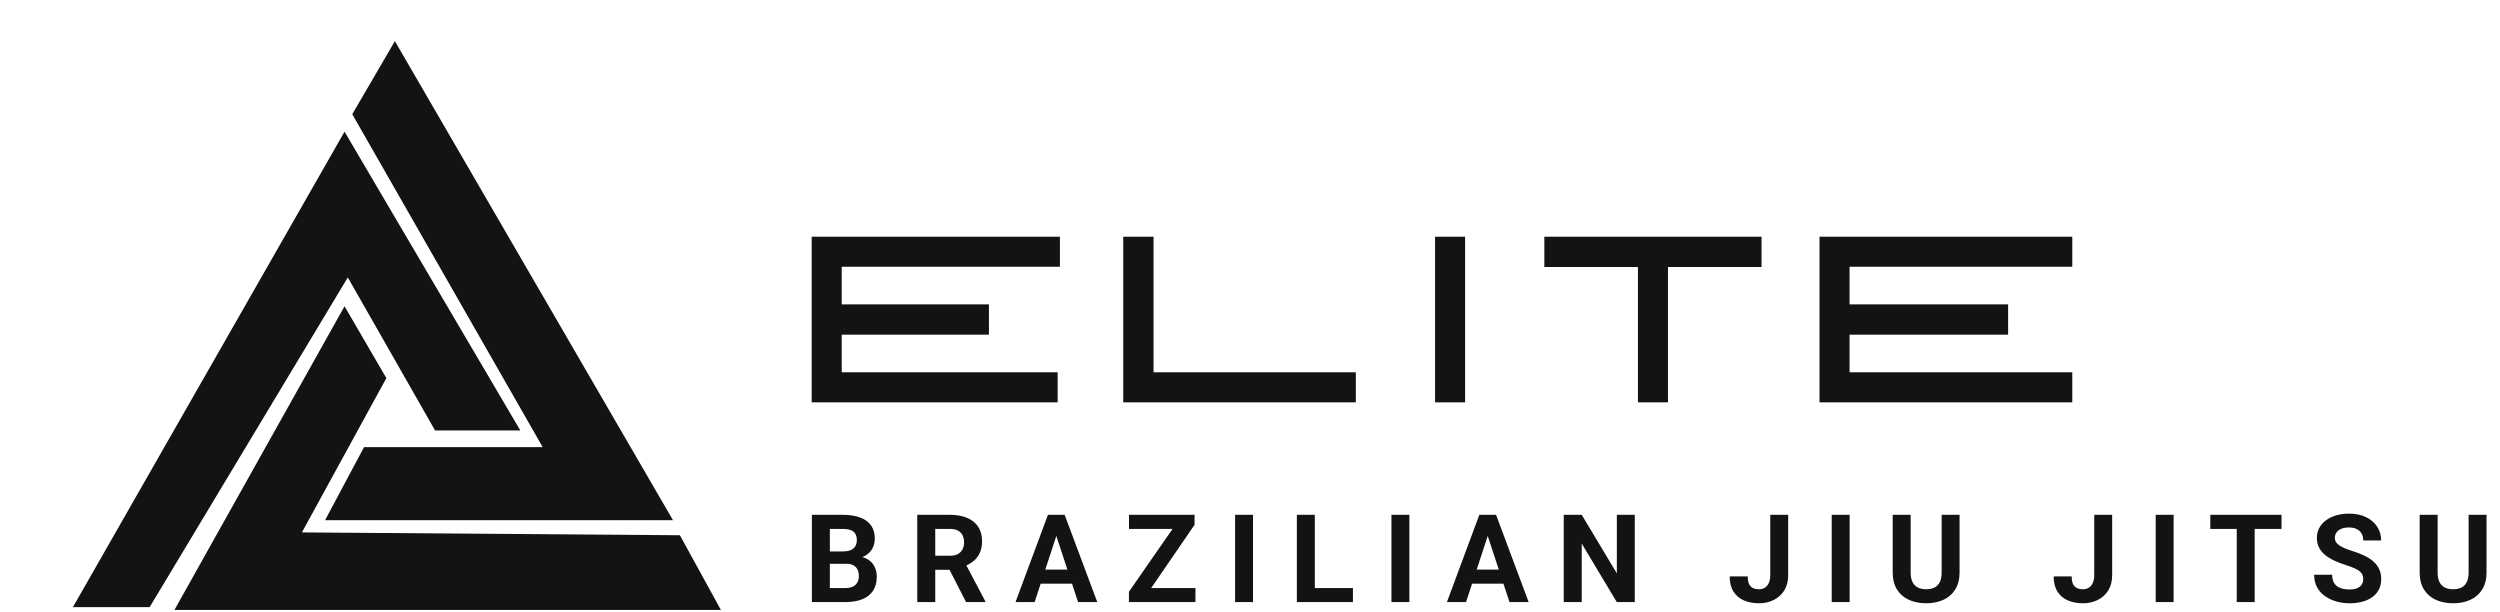 <?xml version="1.0" encoding="UTF-8"?>
<svg xmlns="http://www.w3.org/2000/svg" width="233" height="57" viewBox="0 0 233 57" fill="none">
  <path d="M67.189 56.847H16.257L32.111 28.543L36.009 35.241L28.138 49.62L63.367 49.885L67.189 56.847Z" fill="#131313"></path>
  <path d="M6.797 56.582H13.948L32.414 25.857L40.55 40.122H48.496L32.111 12.272L6.797 56.582Z" fill="#131313"></path>
  <path d="M33.928 41.673L30.295 48.485H62.724L36.804 3.834L32.83 10.645L50.577 41.673H33.928Z" fill="#131313"></path>
  <path d="M75.648 37.498V22.061H98.784V24.861H78.449V28.368H92.168V31.191H78.449V34.698H98.573V37.498H75.648Z" fill="#131313"></path>
  <path d="M107.51 22.061V34.698H126.363V37.498H104.687V22.061H107.51Z" fill="#131313"></path>
  <path d="M133.748 37.498V22.061H136.549V37.498H133.748Z" fill="#131313"></path>
  <path d="M164.175 22.061V24.884H155.455V37.498H152.654V24.884H143.933V22.061H164.175Z" fill="#131313"></path>
  <path d="M169.578 37.498V22.061H193.137V24.861H172.379V28.368H187.156V31.191H172.379V34.698H193.137V37.498H169.578Z" fill="#131313"></path>
  <path d="M78.851 52.544H76.762L76.751 51.394H78.505C78.814 51.394 79.067 51.355 79.264 51.277C79.462 51.195 79.609 51.077 79.706 50.925C79.806 50.768 79.856 50.578 79.856 50.355C79.856 50.102 79.808 49.897 79.711 49.741C79.618 49.584 79.471 49.471 79.27 49.4C79.073 49.329 78.817 49.294 78.505 49.294H77.343V56.113H75.668V47.981H78.505C78.978 47.981 79.4 48.026 79.772 48.115C80.149 48.205 80.467 48.341 80.728 48.523C80.988 48.706 81.188 48.936 81.325 49.216C81.463 49.491 81.532 49.819 81.532 50.199C81.532 50.534 81.456 50.843 81.303 51.126C81.154 51.409 80.918 51.64 80.594 51.818C80.273 51.997 79.855 52.096 79.337 52.114L78.851 52.544ZM78.778 56.113H76.304L76.958 54.806H78.778C79.073 54.806 79.313 54.76 79.499 54.667C79.685 54.57 79.823 54.44 79.912 54.276C80.001 54.112 80.046 53.924 80.046 53.712C80.046 53.473 80.005 53.267 79.923 53.092C79.845 52.917 79.719 52.783 79.544 52.69C79.369 52.593 79.138 52.544 78.851 52.544H77.237L77.248 51.394H79.259L79.644 51.846C80.139 51.839 80.538 51.926 80.839 52.109C81.145 52.288 81.366 52.52 81.504 52.807C81.645 53.094 81.716 53.401 81.716 53.728C81.716 54.25 81.603 54.689 81.376 55.047C81.148 55.4 80.815 55.666 80.376 55.845C79.94 56.024 79.408 56.113 78.778 56.113ZM85.489 47.981H88.522C89.144 47.981 89.678 48.074 90.125 48.261C90.576 48.447 90.922 48.722 91.164 49.087C91.406 49.452 91.527 49.901 91.527 50.433C91.527 50.869 91.452 51.243 91.303 51.556C91.158 51.865 90.951 52.124 90.683 52.332C90.419 52.537 90.108 52.701 89.751 52.824L89.22 53.103H86.584L86.573 51.796H88.533C88.827 51.796 89.071 51.744 89.265 51.64C89.458 51.535 89.604 51.39 89.701 51.204C89.801 51.018 89.851 50.802 89.851 50.556C89.851 50.295 89.803 50.07 89.706 49.88C89.609 49.69 89.462 49.545 89.265 49.445C89.067 49.344 88.82 49.294 88.522 49.294H87.165V56.113H85.489V47.981ZM90.036 56.113L88.181 52.489L89.952 52.477L91.828 56.035V56.113H90.036ZM98.64 49.372L96.428 56.113H94.646L97.668 47.981H98.802L98.64 49.372ZM100.477 56.113L98.26 49.372L98.081 47.981H99.226L102.265 56.113H100.477ZM100.377 53.086V54.399H96.082V53.086H100.377ZM111.416 54.806V56.113H105.652V54.806H111.416ZM111.332 48.914L106.395 56.113H105.217V55.153L110.193 47.981H111.332V48.914ZM110.757 47.981V49.294H105.222V47.981H110.757ZM116.781 47.981V56.113H115.111V47.981H116.781ZM126.095 54.806V56.113H122.001V54.806H126.095ZM122.542 47.981V56.113H120.867V47.981H122.542ZM131.353 47.981V56.113H129.683V47.981H131.353ZM138.846 49.372L136.634 56.113H134.853L137.874 47.981H139.008L138.846 49.372ZM140.684 56.113L138.466 49.372L138.288 47.981H139.433L142.471 56.113H140.684ZM140.583 53.086V54.399H136.288V53.086H140.583ZM152.36 47.981V56.113H150.684L147.417 50.662V56.113H145.741V47.981H147.417L150.69 53.438V47.981H152.36ZM164.988 53.617V47.981H166.658V53.617C166.658 54.16 166.539 54.628 166.301 55.019C166.063 55.406 165.737 55.704 165.323 55.912C164.914 56.121 164.452 56.225 163.938 56.225C163.406 56.225 162.935 56.136 162.525 55.957C162.116 55.778 161.794 55.505 161.559 55.136C161.324 54.764 161.207 54.292 161.207 53.723H162.888C162.888 54.021 162.929 54.257 163.011 54.432C163.097 54.607 163.218 54.732 163.374 54.806C163.531 54.881 163.719 54.918 163.938 54.918C164.151 54.918 164.335 54.868 164.491 54.767C164.648 54.667 164.769 54.52 164.854 54.326C164.944 54.132 164.988 53.896 164.988 53.617ZM172.386 47.981V56.113H170.716V47.981H172.386ZM180.962 47.981H182.632V53.354C182.632 53.98 182.498 54.507 182.23 54.935C181.966 55.363 181.599 55.685 181.13 55.901C180.665 56.117 180.128 56.225 179.522 56.225C178.915 56.225 178.375 56.117 177.902 55.901C177.433 55.685 177.064 55.363 176.796 54.935C176.532 54.507 176.399 53.98 176.399 53.354V47.981H178.075V53.354C178.075 53.719 178.133 54.017 178.248 54.248C178.364 54.479 178.529 54.648 178.745 54.756C178.965 54.864 179.224 54.918 179.522 54.918C179.827 54.918 180.086 54.864 180.298 54.756C180.514 54.648 180.678 54.479 180.789 54.248C180.905 54.017 180.962 53.719 180.962 53.354V47.981ZM195.183 53.617V47.981H196.853V53.617C196.853 54.16 196.734 54.628 196.495 55.019C196.257 55.406 195.931 55.704 195.518 55.912C195.108 56.121 194.647 56.225 194.133 56.225C193.6 56.225 193.129 56.136 192.72 55.957C192.31 55.778 191.988 55.505 191.754 55.136C191.519 54.764 191.402 54.292 191.402 53.723H193.083C193.083 54.021 193.124 54.257 193.206 54.432C193.291 54.607 193.412 54.732 193.569 54.806C193.725 54.881 193.913 54.918 194.133 54.918C194.345 54.918 194.529 54.868 194.686 54.767C194.842 54.667 194.963 54.52 195.049 54.326C195.138 54.132 195.183 53.896 195.183 53.617ZM202.581 47.981V56.113H200.911V47.981H202.581ZM210.135 47.981V56.113H208.465V47.981H210.135ZM212.637 47.981V49.294H206.002V47.981H212.637ZM220.253 53.985C220.253 53.84 220.23 53.71 220.186 53.594C220.145 53.475 220.067 53.367 219.951 53.27C219.836 53.17 219.674 53.071 219.465 52.974C219.257 52.878 218.987 52.777 218.655 52.673C218.287 52.554 217.937 52.42 217.605 52.271C217.278 52.122 216.987 51.949 216.734 51.751C216.485 51.55 216.287 51.318 216.142 51.053C216.001 50.789 215.93 50.482 215.93 50.132C215.93 49.793 216.004 49.486 216.153 49.21C216.302 48.931 216.511 48.693 216.779 48.495C217.047 48.294 217.363 48.14 217.728 48.032C218.097 47.924 218.501 47.87 218.94 47.87C219.54 47.87 220.063 47.978 220.51 48.194C220.957 48.41 221.303 48.706 221.549 49.082C221.798 49.458 221.923 49.888 221.923 50.372H220.258C220.258 50.133 220.208 49.925 220.108 49.746C220.011 49.564 219.862 49.42 219.661 49.316C219.463 49.212 219.214 49.16 218.912 49.16C218.622 49.16 218.38 49.205 218.186 49.294C217.993 49.38 217.847 49.497 217.751 49.646C217.654 49.791 217.605 49.955 217.605 50.137C217.605 50.275 217.639 50.4 217.706 50.511C217.777 50.623 217.881 50.727 218.019 50.824C218.157 50.921 218.326 51.012 218.527 51.098C218.728 51.184 218.961 51.267 219.225 51.349C219.668 51.483 220.057 51.634 220.392 51.802C220.731 51.969 221.014 52.157 221.241 52.366C221.468 52.574 221.64 52.811 221.755 53.075C221.871 53.339 221.928 53.639 221.928 53.974C221.928 54.328 221.859 54.644 221.722 54.924C221.584 55.203 221.385 55.439 221.124 55.633C220.863 55.827 220.553 55.974 220.191 56.074C219.83 56.175 219.426 56.225 218.979 56.225C218.577 56.225 218.181 56.173 217.79 56.069C217.399 55.961 217.043 55.799 216.723 55.583C216.407 55.367 216.153 55.091 215.963 54.756C215.774 54.421 215.679 54.024 215.679 53.566H217.36C217.36 53.82 217.399 54.034 217.477 54.209C217.555 54.384 217.665 54.525 217.807 54.633C217.952 54.741 218.123 54.819 218.32 54.868C218.521 54.916 218.741 54.94 218.979 54.94C219.27 54.94 219.508 54.899 219.694 54.818C219.884 54.736 220.024 54.622 220.113 54.477C220.206 54.332 220.253 54.168 220.253 53.985ZM230.075 47.981H231.745V53.354C231.745 53.98 231.611 54.507 231.342 54.935C231.078 55.363 230.711 55.685 230.242 55.901C229.777 56.117 229.241 56.225 228.634 56.225C228.027 56.225 227.487 56.117 227.014 55.901C226.545 55.685 226.176 55.363 225.908 54.935C225.644 54.507 225.512 53.98 225.512 53.354V47.981H227.187V53.354C227.187 53.719 227.245 54.017 227.36 54.248C227.476 54.479 227.641 54.648 227.857 54.756C228.077 54.864 228.336 54.918 228.634 54.918C228.939 54.918 229.198 54.864 229.41 54.756C229.626 54.648 229.79 54.479 229.901 54.248C230.017 54.017 230.075 53.719 230.075 53.354V47.981Z" fill="#131313"></path>
</svg>
